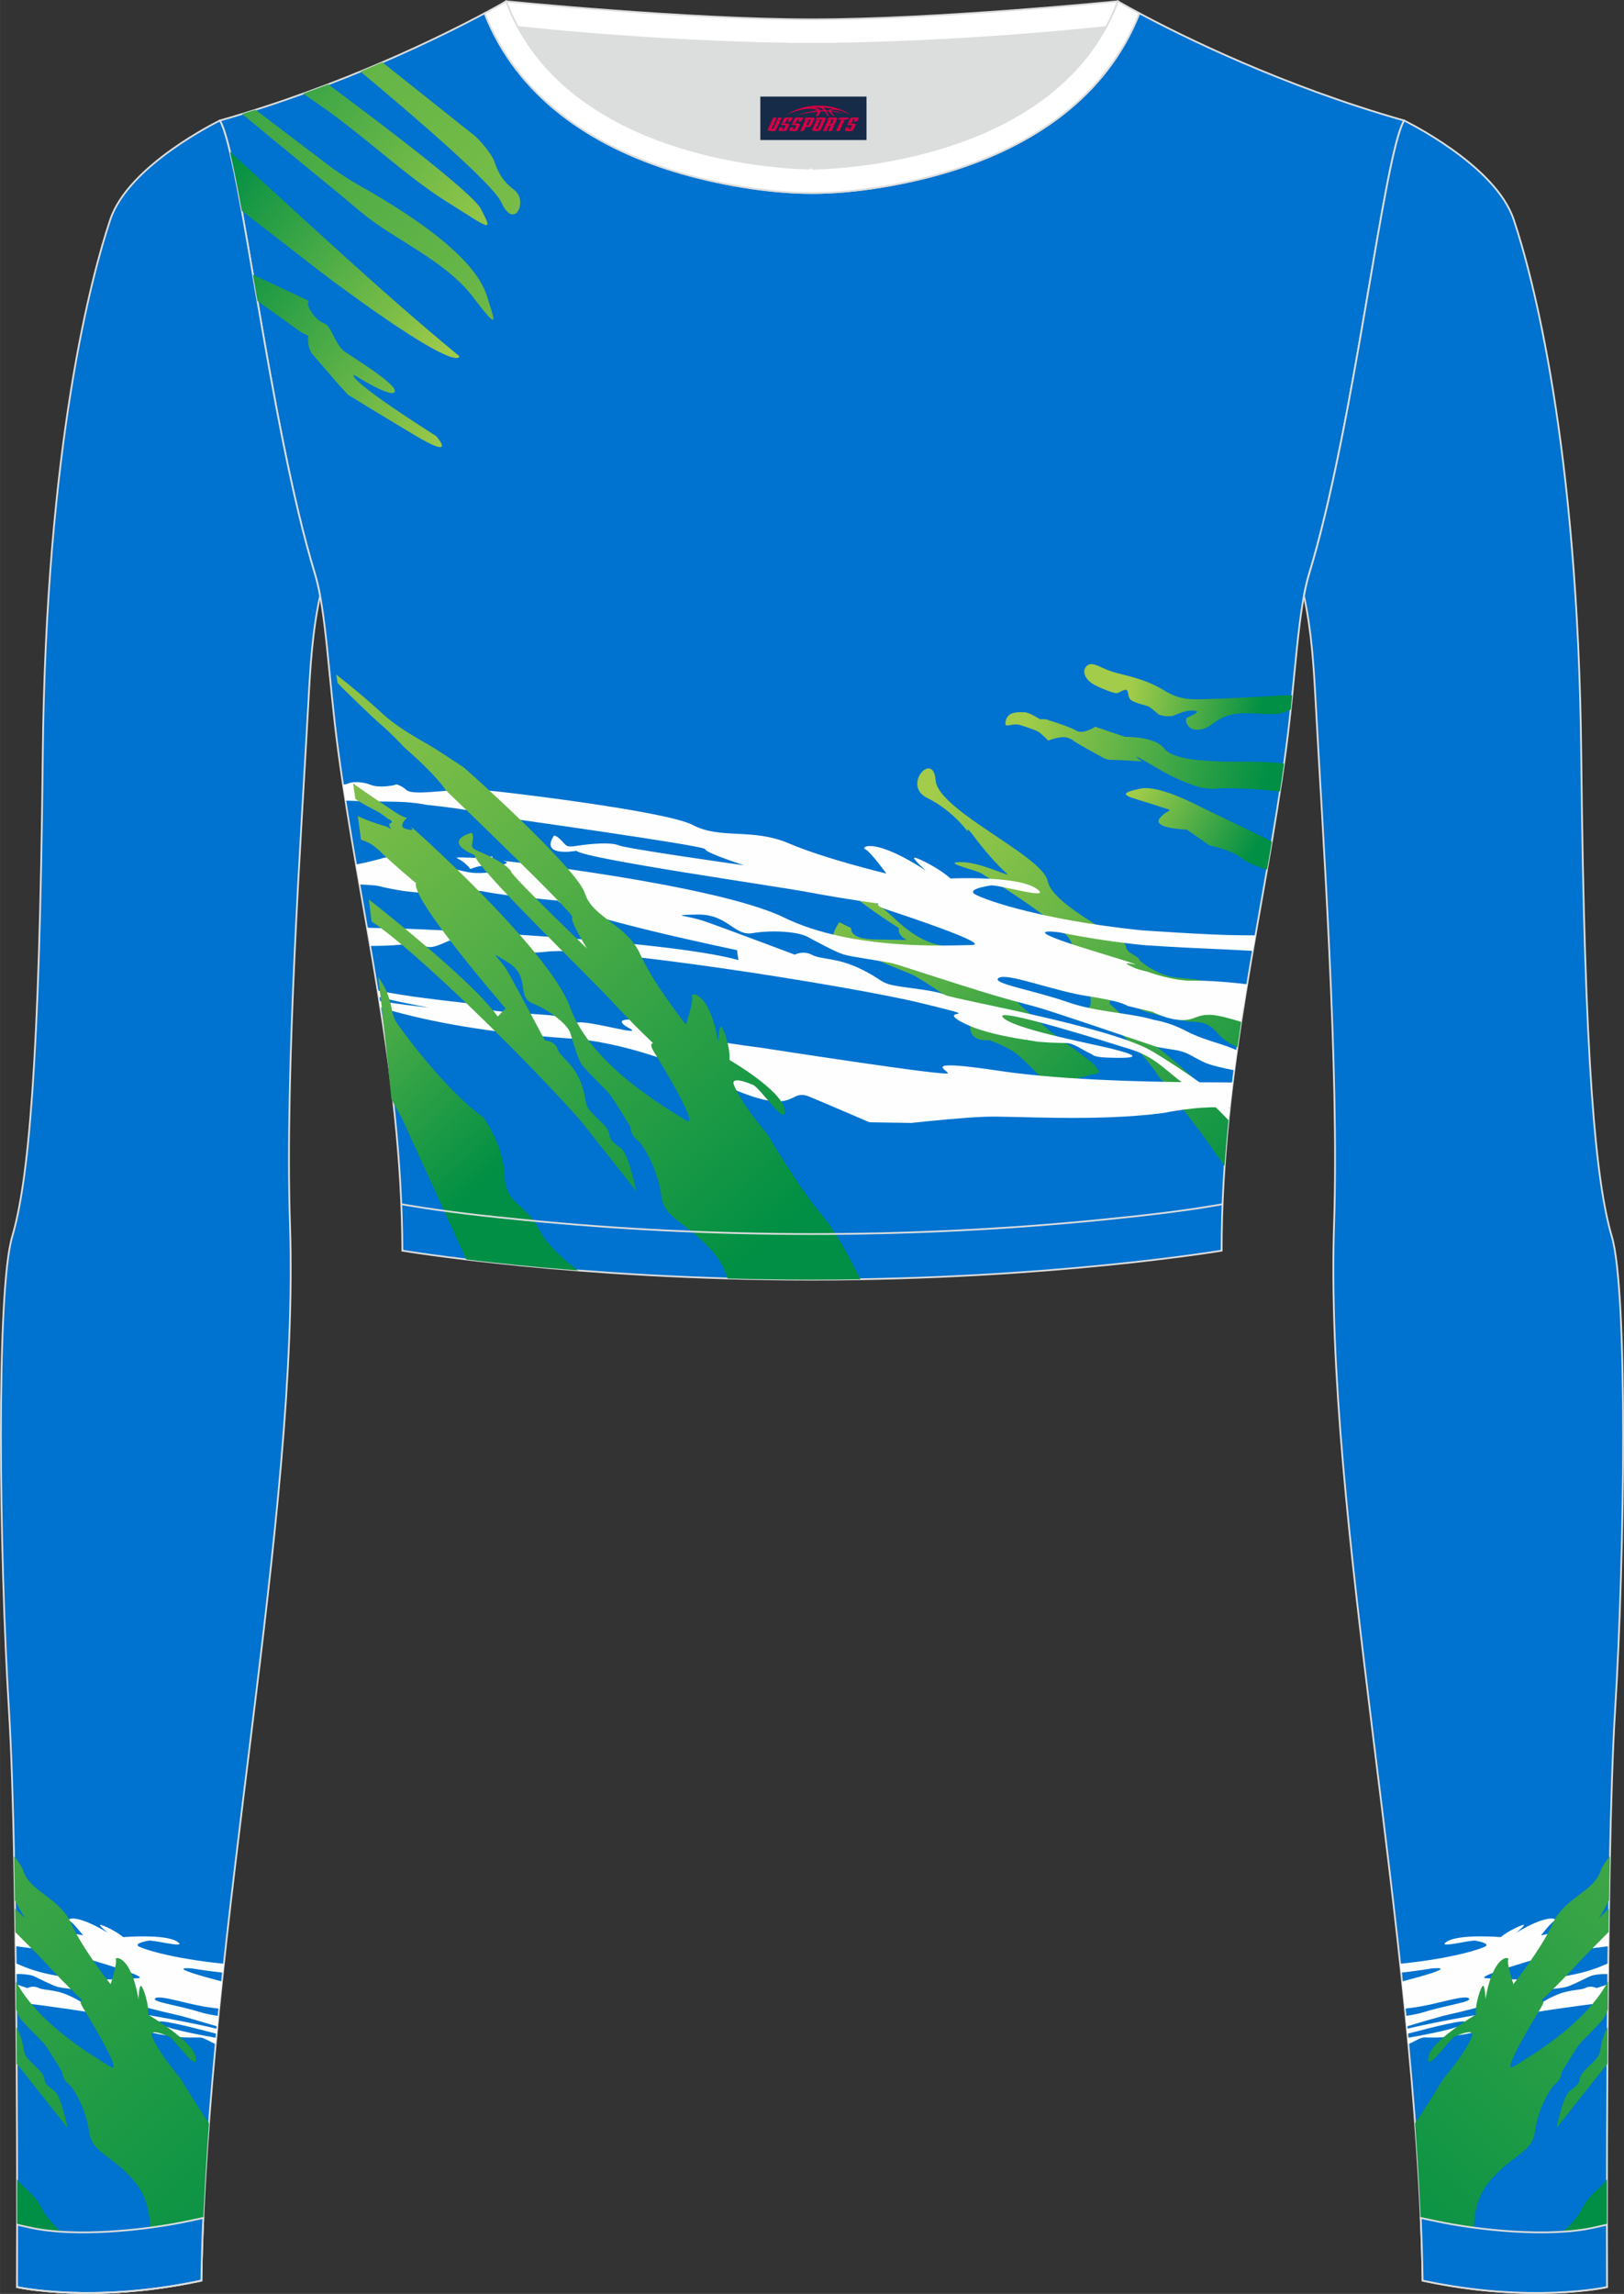 <?xml version="1.0" encoding="utf-8"?>
<!-- Generator: Adobe Illustrator 24.0.1, SVG Export Plug-In . SVG Version: 6.00 Build 0)  -->
<svg xmlns="http://www.w3.org/2000/svg" xmlns:xlink="http://www.w3.org/1999/xlink" version="1.1" id="图层_1" x="0px" y="0px" width="367.03px" height="518.23px" viewBox="0 0 367.02 518.23" enable-background="new 0 0 367.02 518.23" xml:space="preserve">
<rect x="0" y="0" width="367.02" height="518.23" fill="#333333" stroke="none"/>
<g>
	<path fill-rule="evenodd" clip-rule="evenodd" fill="#DCDDDD" d="M113.76,2.85c0,0,45.04,4.28,69.79,4.28s70.34-3.09,70.34-3.09   S241.33,40.8,183.46,40.8C125.59,40.79,113.76,2.85,113.76,2.85z"/>
	
		<path fill-rule="evenodd" clip-rule="evenodd" fill="#FFFFFF" stroke="#DCDDDD" stroke-width="0.4" stroke-miterlimit="22.926" d="   M258.74,5.16l-5.47,0.6c-18.61,2.04-37.83,3.37-56.53,3.92c-2.57,0.08-5.14,0.13-7.72,0.17v0.04h-11V9.85   c-2.57-0.04-5.14-0.09-7.72-0.17c-18.7-0.55-37.91-1.88-56.53-3.92l-5.47-0.6l6.07-4.87c0,0,40.87,4.09,69.14,4.09   s69.11-4.09,69.11-4.09L258.74,5.16z"/>
	
		<path fill-rule="evenodd" clip-rule="evenodd" fill="#0072CF" stroke="#DCDDDD" stroke-width="0.4" stroke-miterlimit="22.926" d="   M109.53,2.99C100,8.09,77.36,19.36,49.69,27.23c4.75,8.32,11.09,68.5,21.5,102.51c2.53,8.27,3.06,23.55,5.19,39.52   c4.92,36.95,14.4,72.23,14.55,113.28c0,0,38.98,6.55,92.58,6.55s92.58-6.55,92.58-6.55c0-40.87,9.62-76.33,14.55-113.28   c2.13-15.97,2.66-31.26,5.19-39.52c10.41-34.02,16.76-94.19,21.5-102.51c-27.67-7.87-50.31-19.14-59.84-24.24   c-7.44,18.9-24.13,29.96-42.97,35.71c-9.35,2.85-21.14,4.92-31.01,4.91c-9.87,0.01-21.66-2.05-31.01-4.91   C133.66,32.95,116.97,21.89,109.53,2.99z"/>
	
		<path fill-rule="evenodd" clip-rule="evenodd" fill="#0072CF" stroke="#DCDDDD" stroke-width="0.4" stroke-miterlimit="22.926" d="   M49.69,27.23c0,0-20.56,9.93-24.74,22.3S10.39,100.3,9.66,170.55C8.94,240.79,6.39,267,2.75,279.37   c-3.64,12.38-2.91,71.7-0.73,107.01c2.18,35.3,1.82,130.3,1.82,130.3s17.11,3.82,41.67-1.46c1.26-78.2,22.24-172.66,20.02-238.76   c-1.17-34.86,2.6-88.69,4.18-118.11c0.4-7.41,0.88-15.82,2.63-23.72c-0.34-1.82-0.72-3.46-1.15-4.89   C60.79,95.73,54.44,35.55,49.69,27.23z"/>
	
		<linearGradient id="SVGID_1_" gradientUnits="userSpaceOnUse" x1="-1484.878" y1="1155.031" x2="-1409.507" y2="1087.167" gradientTransform="matrix(-1 0 0 1 -1232.979 -898)">
		<stop offset="0" style="stop-color:#008F44"/>
		<stop offset="1" style="stop-color:#A2CC49"/>
	</linearGradient>
	<path fill-rule="evenodd" clip-rule="evenodd" fill="url(#SVGID_1_)" d="M236.72,245.31L236.72,245.31l11.76-2.97   c-0.34-0.89-1.2-1.9-1.94-2.49c-1.15-0.92-9.37-7-9.37-7l-6.49-5.66c0,0-2.55-2.86-3.04-3.41c-0.49-0.55-6.41-6.57-7.23-7.18   s-4.77-2.55-7.56-3.01c-2.8-0.46-6.08-1.73-10.85-6.23c-4.76-4.5-14.62-11.01-11.83-7.54c2.79,3.46,12.98,9.85,12.98,9.85   c-0.33,1.77,1.81,2.68,1.81,2.68s-1.81,0-7.48-0.12s-5.1-2.55-5.1-2.55l-2.71-1.34c0,0-1.78,2.61-1.4,3.71s18.08,8.21,18.08,8.21   s13.31,7.48,12.97,11.43c-0.34,3.95,4.2,3.29,4.2,3.29s4.52,1.52,6.82,3.59C231.78,239.87,235.69,243.55,236.72,245.31z"/>
	
		<path fill-rule="evenodd" clip-rule="evenodd" fill="#0072CF" stroke="#DCDDDD" stroke-width="0.4" stroke-miterlimit="22.926" d="   M317.33,27.23c0,0,20.56,9.93,24.74,22.3s14.56,50.77,15.29,121.02s3.28,96.45,6.92,108.83s2.91,71.7,0.73,107.01   c-2.18,35.3-1.82,130.3-1.82,130.3s-17.11,3.82-41.67-1.46c-1.26-78.2-22.24-172.66-20.02-238.76c1.17-34.86-2.6-88.69-4.18-118.11   c-0.4-7.41-0.88-15.82-2.63-23.72c0.34-1.82,0.72-3.46,1.15-4.89C306.24,95.73,312.58,35.55,317.33,27.23z"/>
	<path fill-rule="evenodd" clip-rule="evenodd" fill="#FEFEFE" d="M317.95,458.35c8.77-2.15,20.51-3.84,21.4-4.25   c1.31-0.6,4.55-0.72,6.98-1.05c2.43-0.34,1.93-0.85,5.27-2.29s5.43-1.03,6.74-1.67s2.47,0.05,2.47,0.05l2.61-0.87l-0.04,4.03   c-8.69,1.06-16.72,2.24-20.67,3.07c-10.05,2.09-2.13,0.57-5.64,2.39s-9.59,2.26-10.47,2.42s-3.55,0.14-4.58,0.11   c-1.03-0.04-2.45,0.98-3.28,1.3c-0.21,0.08-0.33,0.16-0.46,0.23l-0.14-1.43c4.45-0.82,11.89-2.16,12.99-3.43   c0.93-1.08-7.3,0.97-13.08,2.51L317.95,458.35L317.95,458.35z M363.44,445.95l0.03-2.42c-0.35,0.13-0.68,0.27-0.99,0.41   c-9.82,4.38-23.52,3.1-26.6,2.96c-3.08-0.15,10.21-4.02,12.08-4.57c1.87-0.54,1.26-0.83,1.26-0.83s4.64-0.45,9.71-1.22   c0.91-0.14,2.53-0.35,4.58-0.6c0.03-2.24,0.06-4.48,0.09-6.7c-0.47,0.13-0.94,0.28-1.43,0.47c-5.21,2.03-13.91,3.78-13.91,3.78   s2.37-3.04,3.1-3.32s-1.12-1.85-8.65,2.71c0,0,2.25-1.86,1.6-1.77s-3.62,1.47-5.13,2.77c0,0-9.38-0.76-12.14,0.99   s5.36-0.42,6.46-0.19s2.86,0.63,2.35,1.19c-0.42,0.45-7.04,2.8-19.42,4.03l0.22,2.01c2.18-0.24,4.51-0.55,6.95-0.95   c0,0,6.76-0.68-4.66,2.39l-2.08,0.56c0.22,2.05,0.43,4.09,0.64,6.14c0.5-0.07,1.05-0.14,1.68-0.22c5.06-0.59,11.51-2.95,12.72-2.15   c1.21,0.8-4.94,1.54-9.87,3.08c-1.4,0.44-2.89,0.72-4.36,0.93l0.24,2.37c3.59-1.07,7.03-2.07,8.15-2.36   c2.64-0.67,3.83-0.78,11.1-2.81c7.27-2.03,8.77-2.51,9.81-2.74c1.04-0.23,5.73-0.68,6.98-1.01c1.24-0.34,3.81-1.66,5.22-2.33   C360,446.12,361.67,445.92,363.44,445.95z"/>
	
		<linearGradient id="SVGID_2_" gradientUnits="userSpaceOnUse" x1="303.125" y1="1409.345" x2="494.428" y2="1204.197" gradientTransform="matrix(1 0 0 1 0 -898)">
		<stop offset="0" style="stop-color:#008F44"/>
		<stop offset="1" style="stop-color:#A2CC49"/>
	</linearGradient>
	<path fill-rule="evenodd" clip-rule="evenodd" fill="url(#SVGID_2_)" d="M326.14,469.68c4.95-5.82,6.74-9.62,6.62-10.16   c-0.2-0.92-2.46-0.07-3.84,0.48c-1.38,0.56-6.64,8.56-6.14,4.82s10.75-9.68,10.75-9.68c-0.16-2.39,1.02-5.92,1.54-6.47   c0.52-0.56,0.67,2.93,0.67,2.93c1.65-9.98,5.48-9.73,5.11-8.92c-0.36,0.8,1.17,5.56,1.17,5.56s6.37-7.99,8.94-13.76   c2.57-5.77,9.32-7.12,10.8-11.9c0.24-0.76,0.99-1.89,2.08-3.26c-0.07,3.24-0.13,6.56-0.18,9.93c-0.86,1.79-2.3,4.11-2.3,4.11   s0.91-0.87,2.27-2.19l-0.08,5.3c-3.25,3.26-5.94,5.96-7.08,7.21c-4.02,4.41-8.04,8.18-8.04,8.18s0.97-0.14-0.19,1.74   c-1.16,1.89-9.36,15.31-6.13,13.25c2.96-1.89,15.99-9.21,21.31-19.25l-0.06,6.34c-0.29,0.8-0.59,1.52-0.89,1.97   c-0.8,1.23-4.88,5.04-5.61,6.01c-0.59,0.78-1.27,1.95-3.92,6.16c0,0-0.05,1.68-1.33,2.62c-1.28,0.93-4.13,6.04-4.72,10.86   c-0.59,4.81-5.11,5.11-10.32,11.3c-5.21,6.19-3.05,15.62-3.05,15.62l-12.21-1.04c-0.29-9.09-0.82-18.37-1.52-27.79   C323.18,474.74,326.14,469.68,326.14,469.68L326.14,469.68z M363.27,466.26c0.02-2.74,0.04-5.52,0.06-8.32   c-0.26,0.47-0.51,0.99-0.73,1.57c-1.46,3.85-0.32,4.01-2.29,6.08c-0.59,0.62-1.28,1.27-1.97,1.93c0,0-1.26,1.19-1.33,2.2   c-0.07,1.01-0.79,1.57-2.28,2.68c-1.5,1.11-2.97,8.38-2.97,8.38l10.81-13.7L363.27,466.26L363.27,466.26z M362.54,467.08   c-1.75,0.18-3.26,0.34-4.22,0.45L362.54,467.08z"/>
	
		<linearGradient id="SVGID_3_" gradientUnits="userSpaceOnUse" x1="517.962" y1="1237.285" x2="1124.007" y2="609.707" gradientTransform="matrix(1 0 0 1 0 -898)">
		<stop offset="0" style="stop-color:#008F44"/>
		<stop offset="1" style="stop-color:#A2CC49"/>
	</linearGradient>
	<path fill-rule="evenodd" clip-rule="evenodd" fill="url(#SVGID_3_)" d="M363.17,507.39l-17.44,2.43c0,0,9.04-5.4,11.79-10.81   c1.88-3.7,4.27-4.59,5.65-6.67C363.16,498.25,363.16,503.38,363.17,507.39z"/>
	
		<linearGradient id="SVGID_4_" gradientUnits="userSpaceOnUse" x1="292.579" y1="1155.371" x2="207.357" y2="1081.289" gradientTransform="matrix(1 0 0 1 0 -898)">
		<stop offset="0" style="stop-color:#008F44"/>
		<stop offset="1" style="stop-color:#A2CC49"/>
	</linearGradient>
	<path fill-rule="evenodd" clip-rule="evenodd" fill="url(#SVGID_4_)" d="M261.47,236.52L261.47,236.52   c-3.76-3.46-9.55-8.76-10.74-9.81c0,0,0.08-2.62,4.52,0c2.93,1.73,3.85,1.94,5.28,2.26c0,0,6.1,1.79,9.32,1.88   c3.21,0.09,4.29,1.42,5.86,3.15c0.71,0.79,2.31,1.83,3.96,2.58c0.43-3.03,0.89-6.04,1.36-9.04l-0.05-0.04   c-3.47-2.56-6.82-2.1-7.19-4.35c-0.37-2.24-5.54-1.88-8.7-2.42s-6.07-2.64-6.07-2.64c-0.89-0.62-1.49-1.11-1.55-1.31   c-0.25-0.91-3.04-1.4-3.04-3.1c0-1.71-16.52-8.94-17.67-14.66s-24.82-15.94-25.31-22.75c-0.49-6.81-7.72,1.16-1.89,4.01   c5.83,2.86,9.2,7.67,9.2,7.67s-0.66-1.71,1.32,0.97c1.97,2.68,5.42,6.69,7.31,8.27s-5.42-2.43-10.19-2.43   c-4.76,0,3.53,1.83,4.6,2.56s17.83,10.95,20.05,15.09s5.98,14.09,4.18,15.26c-1.8,1.16,7.48,2.93,16.19,16.01   c0,0,1.43,1.19,2.71,3.41c0.98,1.7,4.65,6.36,6.31,8.57c0.23,0.3,2.78,3.88,5.51,7.73c0.26-3.76,0.59-7.48,0.97-11.17   c-1.37-1.77-2.98-3.72-4.63-5.43C268.67,242.18,261.49,236.53,261.47,236.52z"/>
	<path fill-rule="evenodd" clip-rule="evenodd" fill="#FEFEFE" d="M205.97,253.69c3.78-0.41,11.67-1.22,16.61-1.4   c6.68-0.24,24.74,1.2,40.45-0.86c0,0,8.01-1.76,14.91-1.17c0.21-1.91,0.43-3.81,0.66-5.7c-0.38-0.02-0.77-0.03-1.17-0.03   c-15.73,0-36.87-0.41-51.36-2.58c-17.91-2.68-12.33-0.42-11.83,0.49c0.49,0.91-42.48-5.78-42.48-5.78s-23.01-2.8-29.5-6.33   c0,0-3.86-0.11-0.08,1.95c3.77,2.06-8.93-1.76-11.74-1.28c-2.81,0.47-1.16,0.86-1.04,1.19c0.12,0.33-0.94-0.3-1.64-1.95   c-0.7-1.64-18.36-0.74-21.23-3.5c-6.41-0.74-14.33-1.56-21.17-2.96l0.24,1.46c3,0.74,6.72,1.55,11.23,2.38   c0,0-5.61-0.58-11.09-1.47l0.23,1.44c7.98,2.46,21.68,5.59,42.63,7.01c0,0,13.75,0.27,32.97,9.57c19.23,9.31,16.1,1.4,21.36,3.59   s13.56,5.78,13.56,5.78L205.97,253.69z"/>
	
		<linearGradient id="SVGID_5_" gradientUnits="userSpaceOnUse" x1="283.173" y1="1091.021" x2="257.017" y2="1075.92" gradientTransform="matrix(1 0 0 1 0 -898)">
		<stop offset="0" style="stop-color:#008F44"/>
		<stop offset="1" style="stop-color:#A2CC49"/>
	</linearGradient>
	<path fill-rule="evenodd" clip-rule="evenodd" fill="url(#SVGID_5_)" d="M271.91,182.57c-5.22-2.7-10.95-5.05-14.1-4.42   c-6.74,1.35-2.12,1.92,3.18,3.71c5.3,1.78,3.18,0.5,1.16,2.92s6.07,2.64,6.07,2.64l5.17,3.6c0,0,4.96,0.91,7.26,2.91   c0.98,0.85,3.3,1.82,5.71,2.51c0.36-2.09,0.72-4.18,1.08-6.26c-0.61-0.35-1.23-0.68-1.82-0.97   C281.58,187.23,271.91,182.57,271.91,182.57z"/>
	
		<linearGradient id="SVGID_6_" gradientUnits="userSpaceOnUse" x1="286.449" y1="1074.528" x2="231.525" y2="1061.847" gradientTransform="matrix(1 0 0 1 0 -898)">
		<stop offset="0" style="stop-color:#008F44"/>
		<stop offset="1" style="stop-color:#A2CC49"/>
	</linearGradient>
	<path fill-rule="evenodd" clip-rule="evenodd" fill="url(#SVGID_6_)" d="M269.97,171.63c-2.68-0.34-5.79-1.06-6.86-2.53   c-2.02-2.78-8.86-2.64-8.86-2.64l-6.74-2.28c0,0-2.7,1.85-4.34,0.86c-1.64-1-6.93-2.57-6.93-2.57h-1.25c0,0-2.31-1.57-3.56-1.57   s-3.66-0.21-4.14,1.93s1.25,0.29,3.37,1s3.56,1.14,4.24,1.64c0.67,0.5,2.02,1.85,2.02,1.85s2.99-1.28,4.62-0.57   c1.64,0.71-0.38-0.07,4.14,2.42c4.53,2.5,4.14,2.5,5.78,2.5c1.63,0,6.64,0.36,6.64,0.36s-4.53-3.21,3.27,1.43   c3.95,2.34,6.93,3.54,9.7,4.38c0,0,2.29,0.55,4.09,0.31c1.8-0.23,8.66,0.03,13.19,0.57c0.32,0.04,0.63,0.06,0.92,0.07   c0.32-2.09,0.63-4.18,0.92-6.27c-2.89-0.42-6.69-0.47-9.83-0.43C274.43,172.14,269.97,171.63,269.97,171.63z"/>
	
		<linearGradient id="SVGID_7_" gradientUnits="userSpaceOnUse" x1="284.87" y1="1059.772" x2="255.65" y2="1053.561" gradientTransform="matrix(1 0 0 1 0 -898)">
		<stop offset="0" style="stop-color:#008F44"/>
		<stop offset="1" style="stop-color:#A2CC49"/>
	</linearGradient>
	<path fill-rule="evenodd" clip-rule="evenodd" fill="url(#SVGID_7_)" d="M268.16,162.3c-0.05,0.07-0.09,0.13-0.09,0.17   c-0.01,0.05-0.01,0.12-0.01,0.19c-0.03,0.26,0.01,0.56,0.12,0.75l0,0c0.05,0.14,0.13,0.29,0.24,0.42c0.37,0.57,1.22,1.37,3.31,0.89   c2.76-0.63,3.63-3.8,10.43-3.58c5.6,0.18,6.67,0.59,9.55-0.86c0.11-1.08,0.23-2.15,0.33-3.21c-2.14-0.05-4.62,0.19-4.62,0.19   s-10.49,0.57-14.16,0.67c-4.07,0.11-6.58,0.26-10.1-1.92c-4.62-2.85-9.34-3.46-11.94-4.31c-2.6-0.86-4.43-2.42-5.63-1.25   c-1.2,1.18-0.38,3.17,1.83,4.31c2.22,1.14,4.38,1.85,4.91,1.85s1.87-1.07,2.31-0.71c0.43,0.36,0.19,1.03,0.67,1.93   c0.48,0.89,3.66,1.5,4.19,1.75s1.44,1.03,2.17,1.67c0.72,0.64,2.94,0.64,3.42,0.46c1.65-0.61,3.16-1.37,4.93-1.16   c1.73,0.2-1.46,1.41-1.74,1.61C268.23,162.2,268.19,162.25,268.16,162.3z"/>
	<path fill-rule="evenodd" clip-rule="evenodd" fill="#FEFEFE" d="M260.22,237.4c-9.67-5.58-44.66-11.63-46.59-12.61   c-2.05-1.03-7.23-1.4-11.09-2.07c-3.86-0.67-3.04-1.46-8.3-3.95c-5.26-2.49-8.63-1.95-10.68-3.04c-2.06-1.09-3.94-0.06-3.94-0.06   s-16.52-6.21-20.38-7.54c-3.86-1.34-8.55-1.4-1.64-1.52c6.9-0.12,8.3,4.93,12.49,4.2s10.11-0.37,12.32,0.79   c2.22,1.16,6.25,3.41,8.22,4.02s9.45,1.58,11.09,2.01s4.03,1.28,15.53,4.93s13.39,3.89,17.59,5.11c3.46,1,20.69,6.84,26.65,8.86   v-0.01l0,0c0,0,1.08,0.23,3.95,0.66c2.87,0.43,3.64,1.34,6.65,2.79c1.34,0.64,4.15,1.3,6.88,1.83c0.2-1.51,0.4-3.02,0.61-4.52   c-0.44-0.17-0.84-0.33-1.21-0.49c-2.84-1.19-6.65-1.93-10.4-3.92s-7.25-2.48-7.25-2.48c-5.17-1.58-12.86-1.7-19.39-3.99   c-7.81-2.74-17.59-4.26-15.61-5.48c1.97-1.22,12.16,2.92,20.21,4.14c8.05,1.22,8.87,2.19,8.87,2.19l5.69,1.35   c0,0,3.61,1.91,6.96,1.85s3.41-2.22,9.66-0.57c1.39,0.37,2.49,0.69,3.4,0.98c0.43-2.84,0.89-5.67,1.35-8.49   c-3.73-0.49-9.07-0.89-12.2-0.82c-4.78,0.11-10.45-2.08-10.45-2.08c-1.15-0.21-2.46-0.56-4.1-1.42c-3.04-1.58,9.61,2.19-8.46-3.35   c-18.08-5.53-7.31-4.08-7.31-4.08c6.99,1.4,13.42,2.32,18.98,2.88c0,0,7.24,0.51,14.18,0.79c3.27,0.13,7.3,0.34,10.63,0.53   l0.61-3.51c-1.04-0.02-2.21-0.03-3.51-0.03c-6.54,0-22.42-1.13-22.42-1.13c-24.23-2.53-37.07-7.52-37.78-8.35   c-0.78-0.91,2.05-1.46,3.82-1.76c1.77-0.3,14.63,3.62,10.31,0.67c-4.31-2.95-19.35-2.25-19.35-2.25c-2.34-2.16-7.03-4.53-8.05-4.71   c-1.03-0.18,2.47,2.92,2.47,2.92c-11.79-7.7-14.83-5.29-13.68-4.81c1.15,0.49,4.76,5.48,4.76,5.48s-13.81-3.29-22.02-6.81   c-8.22-3.53-15.45-0.85-21.69-4.14c-6.25-3.29-45.19-7.79-46.26-7.79c-1.07,0-8.38,0-9.61,0.06s-5.51,0.55-7.4,0.3   c-1.89-0.24-1.23-0.67-3.04-1.52c-0.72-0.34-0.85-0.23-1.22-0.07c0,0-3.25,0.75-5.35-0.08c-2.1-0.82-4.26-0.68-5-0.31   c-0.21,0.11-0.66,0.21-1.19,0.3c0.18,1.2,0.36,2.4,0.55,3.59c0.28,0,0.59,0.01,0.91,0.03c4.06,0.17,9.42,0.2,9.42,0.2   c4.75,0.01,7.96,0.72,7.96,0.72c11.83,1.22,15.69,2.62,15.69,2.62s47.29,6.6,47.29,7.39s8.79,3.65,8.79,3.65s-26.38-3.71-28.27-4.5   s-6.41-0.36-9.2,0.06c-2.79,0.43-2.55,0.12-3.78-1.15c-1.23-1.28-1.72-1.1-1.72-1.1c-3.21,4.99,5.09,3.41,5.09,3.41   c1.89,1.83,44.78,7.91,52.84,9.43c8.05,1.52,15.45,2.49,15.45,2.49s-0.99,0.43,1.97,1.4s23.99,7.91,19.06,7.97   c-4.93,0.06-26.91,1.34-42.36-6.2s-64.79-13.05-63.6-12.81s1.4,0.49-0.41,0.97c-1.81,0.49-1.97-2.01-1.97-2.01   c-2.26,0.85-9.45-0.21-7.76,0.55c1.68,0.76,2.83,2.34,2.83,2.34c3.25-1.31,3.33-0.33,3.33-0.33c-0.62,0.76,1.27,1.06,1.27,1.06   s-1.64,0.24-3.58,0.15c-1.93-0.09-4.11-0.82-6.49-1.34c-2.38-0.52-3.78-2.16-3.78-2.16s-4.11-2.62-3.16-0.18   c0.94,2.43-1.11,1.31-1.11,1.31c-3.04-1.55-5.25-1.37-6.63-0.88c0,0-2.83,0.82-5.71,1.33l0.79,4.52c2.18,0.08,3.9,0.26,3.9,0.26   c14.18,3.51,18.35,0.23,24.38,1.37c6.08,1.16,16.52,2.01,16.52,2.01c2.3,3.29,40.51,11.19,40.51,11.19l0.33,2.25   c-16.27-4.56-72.31-7.12-78.72-7.18c-1.64-0.01-3.15-0.07-4.56-0.11c-0.22-0.02-0.44-0.04-0.65-0.06l0.72,4.15   c2.21,0.01,4.58-0.06,6.79-0.27c7.15-0.67,4.77,1.95,10.35-0.61c5.59-2.56,11.83,3.53,22.68,2.19s68.78,7.73,84.72,11.62   c15.94,3.9,3.37,1.04,8.87,4.14c5.51,3.1,15.2,4.14,16.6,4.44c1.4,0.3,5.67,0.43,7.31,0.43c1.65,0,3.86,1.7,5.18,2.25   c1.32,0.55,0.41,1.04,6.24,1.1c5.83,0.06,3.78-0.85-1.48-2.13s-22.27-4.5-24.32-7.06c-2.06-2.55,25.72,6.27,29.01,7.3   c6.49,2.02,8.77,6.13,14.16,9.15c2.99,1.67,6.93,5.84,7.87,6.85c0.08-0.84,0.17-1.68,0.26-2.52c-0.33-0.43-0.71-0.91-1.17-1.44   C274.42,246.43,264.2,239.7,260.22,237.4z"/>
	
		<linearGradient id="SVGID_8_" gradientUnits="userSpaceOnUse" x1="48.88" y1="954.555" x2="101.99" y2="1000.723" gradientTransform="matrix(1 0 0 1 0 -898)">
		<stop offset="0" style="stop-color:#008F44"/>
		<stop offset="1" style="stop-color:#A2CC49"/>
	</linearGradient>
	<path fill-rule="evenodd" clip-rule="evenodd" fill="url(#SVGID_8_)" d="M69.8,67.98c0,0-0.93,0.72,1.15,3.27   c2.08,2.55,2.56,0.93,3.9,3.61c1.34,2.68,1.9,3.53,2.7,4.3c0.8,0.77,12.08,7.42,11.68,9.27c-0.4,1.85-9.19-3.72-9.19-3.72   s-2.82,0.21,18.53,13.81c0,0,5.21,5.84-5.12-0.36S78.67,89.2,78.67,89.2l-2.24-2.43c0,0-4.14-4.84-5.66-6.54s-1.1-4.41-1.1-4.41   s-0.88-0.26-1.98-1.02c-0.09-0.06-6.08-4.36-9.52-6.82l-1.01-5.92L69.8,67.98z"/>
	<g>
		
			<linearGradient id="SVGID_9_" gradientUnits="userSpaceOnUse" x1="-625.489" y1="1165.169" x2="-562.747" y2="1100.198" gradientTransform="matrix(-1 0 0 1 -516.043 -898)">
			<stop offset="0" style="stop-color:#008F44"/>
			<stop offset="1" style="stop-color:#A2CC49"/>
		</linearGradient>
		<path fill-rule="evenodd" clip-rule="evenodd" fill="url(#SVGID_9_)" d="M88.47,248.36c0.9,1.6,1.69,3,2.27,4.06l14.65,32.12    c6.54,0.79,15.1,1.69,25.25,2.49c-3.18-2.39-7.05-5.79-8.78-9.18c-3.18-6.25-7.62-5.57-7.85-12.39    c-0.23-6.82-4.77-13.04-4.77-13.04c-8.02-5.56-18.86-19.97-19.93-21.94c-1.08-2-0.56-4.81-3.35-9.07    c-0.14-0.21-0.3-0.42-0.47-0.63C86.62,230.45,87.63,239.83,88.47,248.36z"/>
		
			<linearGradient id="SVGID_10_" gradientUnits="userSpaceOnUse" x1="-693.541" y1="1175.212" x2="-572.082" y2="1044.963" gradientTransform="matrix(-1 0 0 1 -516.043 -898)">
			<stop offset="0" style="stop-color:#008F44"/>
			<stop offset="1" style="stop-color:#A2CC49"/>
		</linearGradient>
		<path fill-rule="evenodd" clip-rule="evenodd" fill="url(#SVGID_10_)" d="M173.46,256.28c0,0,7.01,12.01,12.47,18.44    c2.74,3.23,5.99,9.18,8.54,14.29c-3.58,0.06-7.23,0.09-10.96,0.09c-6.6,0-12.98-0.1-19.09-0.27c-0.62-1.98-1.58-3.95-3.05-5.7    c-6.03-7.16-11.26-7.5-11.94-13.07c-0.68-5.57-3.98-11.48-5.46-12.56c-1.48-1.08-1.53-3.03-1.53-3.03    c-3.06-4.88-3.86-6.23-4.54-7.13c-0.85-1.13-5.56-5.53-6.49-6.96c-0.93-1.42-1.92-5.09-2.54-7.04s-4.71-5.14-8.5-6.65    c-3.79-1.52-0.3-5.98-5.57-9.28c-5.27-3.31-1.82-0.96-0.14,1.94c1.69,2.9,8.46,15.66,8.46,15.66s2.34,0.16,2.89,1.99    s3.56,3.08,5.25,7.53s0.37,4.64,2.65,7.04c0.69,0.72,1.48,1.48,2.28,2.23c0,0,1.46,1.38,1.54,2.54c0.09,1.17,0.91,1.82,2.64,3.1    s3.44,9.69,3.44,9.69l-12.5-15.85c-11.07-12.61-36.92-38.26-47.34-45.1c-0.2-1.66-0.41-3.31-0.62-4.97l1.1,0.84    c11.68,9.32,23.94,19.8,28.04,25.61l1.77-1.85c0,0-21.46-24.71-20.23-28.29c0,0-4.18-3.43-7.7-6.77c0,0-0.89-0.95-2.25-1.91    c-0.58-0.41-1.48-0.77-2.5-1.15c-0.24-1.79-0.48-3.57-0.72-5.33c2.15,1.12,6.51,2.39,6.51,2.39c0.64,0.36,1.1,0.55,1.1,0.55    s-1.14-1.16,0-1.42c0,0,0.45-0.42-0.79-0.89c0,0-0.84-0.72-1.87-1.37c-0.76-0.49-3.11-1.5-5.5-3.13l-0.5-3.49    c3.37,2.45,8.27,5.65,8.27,5.65c1.27,0.9,2.77,1.9,3.87,2.11c0,0-2.12,1.95-0.33,2.47s1.85,0.24,1.18-0.53    s31.26,27.62,36.04,40.86c4.78,13.24,22.35,23.1,26.09,25.48c3.74,2.38-5.76-13.15-7.09-15.33c-1.34-2.18-0.22-2.02-0.22-2.02    s-4.65-4.37-9.31-9.46c-4.65-5.1-31.25-30.74-31.02-33.04c0,0-7.62-2.9-0.75-5.05c0,0,0.53,0.1,0.31,1.67    c-0.23,1.56-0.68,1.67,1.79,2.72c2.47,1.06,6.23,2.96,6.93,4.48c0.7,1.52,17.08,17.27,17.08,17.27s-4-6.46-3.29-7.05    s-28.71-28.79-28.71-28.79s-1.63-2.94-9.38-9.67c0,0-0.2-0.24-0.59-0.63c0,0-2.47-2.66-4.57-4.42s-8.73-8.3-8.73-8.3l-1.09-1.15    l-0.32-1.87c3.59,2.78,7.23,5.82,10.34,8.7c3.29,3.06,7.2,5.23,11.06,7.45c0.98,0.56,6.44,4.16,7.24,4.68    c0.8,0.53,25.87,23.05,27.58,28.58c1.72,5.53,9.52,7.08,12.5,13.76c2.97,6.68,10.34,15.92,10.34,15.92s1.78-5.51,1.35-6.44    c-0.42-0.93,4-1.23,5.91,10.32c0,0,0.17-4.04,0.78-3.4s1.98,4.72,1.79,7.49c0,0,11.87,6.87,12.44,11.2    c0.58,4.33-5.51-4.93-7.11-5.57c-1.59-0.64-4.2-1.63-4.44-0.56C165.66,245.15,167.73,249.54,173.46,256.28L173.46,256.28z     M136.21,253.78c-1.11-0.12-2.85-0.31-4.88-0.52L136.21,253.78z"/>
	</g>
	
		<linearGradient id="SVGID_11_" gradientUnits="userSpaceOnUse" x1="50.002" y1="936.095" x2="100.257" y2="979.78" gradientTransform="matrix(1 0 0 1 0 -898)">
		<stop offset="0" style="stop-color:#008F44"/>
		<stop offset="1" style="stop-color:#A2CC49"/>
	</linearGradient>
	<path fill-rule="evenodd" clip-rule="evenodd" fill="url(#SVGID_11_)" d="M103.81,80.47c0,0,0.55,4.53-27.86-16.43   c-1.27-0.94-2.51-1.87-3.72-2.8C71.92,61,60.34,52.03,54.64,47.62c-0.95-5.25-1.84-9.79-2.68-13.33   C69.01,49.77,86.15,65.93,103.81,80.47z"/>
	
		<linearGradient id="SVGID_12_" gradientUnits="userSpaceOnUse" x1="-16.214" y1="856.7" x2="172.791" y2="1020.999" gradientTransform="matrix(1 0 0 1 0 -898)">
		<stop offset="0" style="stop-color:#008F44"/>
		<stop offset="1" style="stop-color:#A2CC49"/>
	</linearGradient>
	<path fill-rule="evenodd" clip-rule="evenodd" fill="url(#SVGID_12_)" d="M81.28,41.94c22.62,12.76,27.54,20.74,28.87,25.26   s3.28,8.56-3.13,0.05c-6.42-8.5-18.01-13.08-25.48-19.37c-8.89-7.49-18-14.76-26.84-22.14c1.02-0.31,2.03-0.63,3.03-0.94   c6.9,5.25,16.72,12.7,17.28,13.11C76.98,39.34,79.07,40.69,81.28,41.94z"/>
	
		<linearGradient id="SVGID_13_" gradientUnits="userSpaceOnUse" x1="44.851" y1="893.761" x2="115.316" y2="955.015" gradientTransform="matrix(1 0 0 1 0 -898)">
		<stop offset="0" style="stop-color:#008F44"/>
		<stop offset="1" style="stop-color:#A2CC49"/>
	</linearGradient>
	<path fill-rule="evenodd" clip-rule="evenodd" fill="url(#SVGID_13_)" d="M108.67,47.18c2.88,5.55,2.31,4.7-7.98-1.78   c-9.14-5.75-18.58-14.86-28.4-21.63l-3.77-2.62c1.93-0.69,3.81-1.4,5.65-2.1C88.23,29.49,106.89,43.75,108.67,47.18z"/>
	
		<linearGradient id="SVGID_14_" gradientUnits="userSpaceOnUse" x1="-79.258" y1="771.904" x2="184.74" y2="1001.394" gradientTransform="matrix(1 0 0 1 0 -898)">
		<stop offset="0" style="stop-color:#008F44"/>
		<stop offset="1" style="stop-color:#A2CC49"/>
	</linearGradient>
	<path fill-rule="evenodd" clip-rule="evenodd" fill="url(#SVGID_14_)" d="M106.76,30.25c1.59,1.15,4.39,4.62,4.93,6.14   s1.33,4.13,4.54,6.54c3.22,2.41,0.01,9.32-2.96,2.75c-1.81-3.99-18.79-18.65-31.82-29.52c1.71-0.7,3.36-1.4,4.96-2.09   C95.98,21.65,105.93,29.65,106.76,30.25z"/>
	<path fill-rule="evenodd" clip-rule="evenodd" fill="#FEFEFE" d="M49.08,458.35c-8.77-2.15-20.51-3.84-21.4-4.25   c-1.31-0.6-4.55-0.72-6.98-1.05c-2.43-0.34-1.93-0.85-5.27-2.29s-5.43-1.03-6.74-1.67s-2.47,0.05-2.47,0.05l-2.61-0.87l0.04,4.03   c8.69,1.06,16.72,2.24,20.67,3.07c10.05,2.09,2.13,0.57,5.64,2.39s9.59,2.26,10.47,2.42c0.88,0.16,3.55,0.14,4.58,0.11   c1.03-0.04,2.45,0.98,3.28,1.3c0.21,0.08,0.33,0.16,0.46,0.23l0.14-1.43c-4.45-0.82-11.89-2.16-12.99-3.43   c-0.93-1.08,7.3,0.97,13.08,2.51L49.08,458.35L49.08,458.35z M3.59,445.95l-0.03-2.42c0.35,0.13,0.68,0.27,0.99,0.41   c9.82,4.38,23.52,3.1,26.6,2.96c3.08-0.15-10.21-4.02-12.08-4.57c-1.87-0.54-1.26-0.83-1.26-0.83s-4.64-0.45-9.71-1.22   c-0.91-0.14-2.53-0.35-4.58-0.6c-0.03-2.24-0.06-4.48-0.09-6.7c0.47,0.13,0.94,0.28,1.43,0.47c5.21,2.03,13.91,3.78,13.91,3.78   s-2.37-3.04-3.1-3.32c-0.73-0.28,1.12-1.85,8.65,2.71c0,0-2.25-1.86-1.6-1.77s3.62,1.47,5.13,2.77c0,0,9.38-0.76,12.14,0.99   s-5.36-0.42-6.46-0.19s-2.86,0.63-2.35,1.19c0.42,0.45,7.04,2.8,19.42,4.03l-0.22,2.01c-2.18-0.24-4.51-0.55-6.95-0.95   c0,0-6.76-0.68,4.66,2.39l2.08,0.56c-0.22,2.05-0.43,4.09-0.64,6.14c-0.5-0.07-1.05-0.14-1.68-0.22   c-5.06-0.59-11.51-2.95-12.72-2.15c-1.21,0.8,4.94,1.54,9.87,3.08c1.4,0.44,2.89,0.72,4.36,0.93l-0.24,2.37   c-3.59-1.07-7.03-2.07-8.15-2.36c-2.64-0.67-3.83-0.78-11.1-2.81s-8.77-2.51-9.81-2.74c-1.04-0.23-5.73-0.68-6.98-1.01   c-1.25-0.34-3.81-1.66-5.22-2.33C7.03,446.12,5.35,445.92,3.59,445.95z"/>
	<g>
		
			<linearGradient id="SVGID_15_" gradientUnits="userSpaceOnUse" x1="-957.806" y1="1409.361" x2="-766.503" y2="1204.214" gradientTransform="matrix(-1 0 0 1 -893.93 -898)">
			<stop offset="0" style="stop-color:#008F44"/>
			<stop offset="1" style="stop-color:#A2CC49"/>
		</linearGradient>
		<path fill-rule="evenodd" clip-rule="evenodd" fill="url(#SVGID_15_)" d="M40.89,469.68c0,0,2.95,5.06,6.34,10    c-0.7,9.41-1.24,18.7-1.52,27.79l-12.21,1.04c0,0,2.16-9.43-3.05-15.62s-9.73-6.49-10.32-11.3s-3.44-9.92-4.72-10.86    c-1.28-0.93-1.33-2.62-1.33-2.62c-2.65-4.21-3.33-5.38-3.92-6.16c-0.73-0.97-4.81-4.78-5.61-6.01c-0.3-0.45-0.6-1.17-0.89-1.97    l-0.06-6.34c5.32,10.03,18.35,17.36,21.31,19.25c3.23,2.06-4.97-11.37-6.13-13.25c-1.16-1.89-0.19-1.74-0.19-1.74    s-4.02-3.77-8.04-8.18c-1.15-1.26-3.83-3.95-7.08-7.21l-0.08-5.3c1.36,1.32,2.27,2.19,2.27,2.19s-1.44-2.33-2.3-4.11    c-0.06-3.37-0.12-6.69-0.18-9.93c1.09,1.37,1.84,2.5,2.08,3.26c1.49,4.78,8.23,6.12,10.8,11.9c2.57,5.77,8.94,13.76,8.94,13.76    s1.53-4.76,1.17-5.56c-0.37-0.8,3.46-1.06,5.11,8.92c0,0,0.15-3.49,0.67-2.93c0.52,0.55,1.71,4.08,1.54,6.47    c0,0,10.26,5.94,10.75,9.68c0.5,3.74-4.77-4.26-6.14-4.82c-1.38-0.55-3.63-1.41-3.84-0.48C34.15,460.06,35.94,463.86,40.89,469.68    L40.89,469.68z M3.76,466.26l0.72,0.81l10.81,13.7c0,0-1.47-7.27-2.97-8.38c-1.5-1.11-2.21-1.67-2.28-2.68    c-0.07-1.01-1.33-2.2-1.33-2.2c-0.69-0.65-1.38-1.31-1.97-1.93c-1.97-2.07-0.83-2.23-2.29-6.08c-0.22-0.58-0.47-1.11-0.73-1.57    C3.72,460.75,3.74,463.53,3.76,466.26L3.76,466.26z M8.7,467.52c-0.96-0.11-2.46-0.27-4.22-0.45L8.7,467.52z"/>
		
			<linearGradient id="SVGID_16_" gradientUnits="userSpaceOnUse" x1="-742.99" y1="1237.282" x2="-136.945" y2="609.703" gradientTransform="matrix(-1 0 0 1 -893.93 -898)">
			<stop offset="0" style="stop-color:#008F44"/>
			<stop offset="1" style="stop-color:#A2CC49"/>
		</linearGradient>
		<path fill-rule="evenodd" clip-rule="evenodd" fill="url(#SVGID_16_)" d="M3.86,507.39l17.44,2.43c0,0-9.04-5.4-11.79-10.81    c-1.88-3.7-4.27-4.59-5.65-6.67C3.86,498.25,3.86,503.38,3.86,507.39z"/>
	</g>
	
		<path fill-rule="evenodd" clip-rule="evenodd" fill="#0072CF" stroke="#DCDDDD" stroke-width="0.4" stroke-miterlimit="22.926" d="   M3.86,502.59c0,8.69-0.02,14.09-0.02,14.09s17.11,3.82,41.67-1.46c0.07-4.67,0.22-9.39,0.43-14.16l-3.32,0.71   c-9.81,2.11-25.74,3.72-35.8,1.48L3.86,502.59z"/>
	<path fill="none" stroke="#DCDDDD" stroke-width="0.4" stroke-miterlimit="22.926" d="M3.84,516.68c0,0,17.11,3.82,41.67-1.46"/>
	
		<path fill-rule="evenodd" clip-rule="evenodd" fill="#FFFFFF" stroke="#DCDDDD" stroke-width="0.4" stroke-miterlimit="22.926" d="   M114.39,0.29c0,0-1.72,1.01-4.86,2.7c7.44,18.9,24.13,29.96,42.97,35.71c9.36,2.85,21.14,4.92,31.02,4.91   c9.87,0.01,21.66-2.05,31.01-4.91c18.84-5.75,35.53-16.81,42.97-35.71c-3.14-1.68-4.86-2.7-4.86-2.7   c-14.32,38.03-69.13,37.81-69.13,37.81S128.71,38.33,114.39,0.29z"/>
	<path fill="none" stroke="#DCDDDD" stroke-width="0.4" stroke-miterlimit="22.926" d="M276.3,272.05l-1.93,0.33   c-8.4,1.42-17.16,2.36-25.63,3.21c-21.64,2.15-43.49,3.2-65.23,3.2c-21.73,0-43.55-1.05-65.17-3.2   c-8.49-0.84-17.27-1.79-25.69-3.21l-1.96-0.33"/>
	
		<path fill-rule="evenodd" clip-rule="evenodd" fill="#0072CF" stroke="#DCDDDD" stroke-width="0.4" stroke-miterlimit="22.926" d="   M363.16,502.59c0,8.69,0.02,14.09,0.02,14.09s-17.11,3.82-41.67-1.46c-0.07-4.67-0.22-9.39-0.43-14.16l3.32,0.71   c9.81,2.11,25.74,3.72,35.8,1.48L363.16,502.59z"/>
	
</g>
<g id="tag_logo">
	<rect y="21.82" fill="#162B48" width="24" height="9.818" x="171.83"/>
	<g>
		<path fill="#D30044" d="M187.79,25.01l0.005-0.011c0.131-0.311,1.085-0.262,2.351,0.071c0.715,0.24,1.44,0.54,2.193,0.9    c-0.218-0.147-0.447-0.289-0.682-0.42l0.011,0.005l-0.011-0.005c-1.478-0.845-3.218-1.418-5.1-1.62    c-1.282-0.115-1.658-0.082-2.411-0.055c-2.449,0.142-4.68,0.905-6.458,2.095c1.26-0.638,2.722-1.075,4.195-1.336    c1.467-0.18,2.476-0.033,2.771,0.344c-1.691,0.175-3.469,0.633-4.555,1.075c1.156-0.338,2.967-0.665,4.647-0.813    c0.016,0.251-0.115,0.567-0.415,0.96h0.475c0.376-0.382,0.584-0.725,0.595-1.004c0.333-0.022,0.66-0.033,0.971-0.033    C186.62,25.45,186.83,25.8,187.03,26.19h0.262c-0.125-0.344-0.295-0.687-0.518-1.036c0.207,0,0.393,0.005,0.567,0.011    c0.104,0.267,0.496,0.66,1.058,1.025h0.245c-0.442-0.365-0.753-0.753-0.835-1.004c1.047,0.065,1.696,0.224,2.885,0.513    C189.61,25.27,188.87,25.1,187.79,25.01z M185.35,24.92c-0.164-0.295-0.655-0.485-1.402-0.551    c0.464-0.033,0.922-0.055,1.364-0.055c0.311,0.147,0.589,0.344,0.84,0.589C185.89,24.9,185.62,24.91,185.35,24.92z M187.33,24.97c-0.224-0.016-0.458-0.027-0.715-0.044c-0.147-0.202-0.311-0.398-0.502-0.6c0.082,0,0.164,0.005,0.24,0.011    c0.72,0.033,1.429,0.125,2.138,0.273C187.82,24.57,187.44,24.73,187.33,24.97z"/>
		<path fill="#D30044" d="M174.75,26.55L173.58,29.1C173.4,29.47,173.67,29.61,174.15,29.61l0.873,0.005    c0.115,0,0.251-0.049,0.327-0.175l1.342-2.891H175.91L174.69,29.18H174.52c-0.147,0-0.185-0.033-0.147-0.125l1.156-2.504H174.75L174.75,26.55z M176.61,27.9h1.271c0.36,0,0.584,0.125,0.442,0.425L177.85,29.36C177.75,29.58,177.48,29.61,177.25,29.61H176.33c-0.267,0-0.442-0.136-0.349-0.333l0.235-0.513h0.742L176.78,29.14C176.76,29.19,176.8,29.2,176.86,29.2h0.18    c0.082,0,0.125-0.016,0.147-0.071l0.376-0.813c0.011-0.022,0.011-0.044-0.055-0.044H176.44L176.61,27.9L176.61,27.9z M177.43,27.83h-0.78l0.475-1.025c0.098-0.218,0.338-0.256,0.578-0.256H179.15L178.76,27.39L177.98,27.51l0.262-0.562H177.95c-0.082,0-0.12,0.016-0.147,0.071L177.43,27.83L177.43,27.83z M179.02,27.9L178.85,28.27h1.069c0.06,0,0.06,0.016,0.049,0.044    L179.59,29.13C179.57,29.18,179.53,29.2,179.45,29.2H179.27c-0.055,0-0.104-0.011-0.082-0.06l0.175-0.376H178.62L178.39,29.28C178.29,29.47,178.47,29.61,178.74,29.61h0.916c0.24,0,0.502-0.033,0.605-0.251l0.475-1.031c0.142-0.3-0.082-0.425-0.442-0.425H179.02L179.02,27.9z M179.83,27.83l0.371-0.818c0.022-0.055,0.06-0.071,0.147-0.071h0.295L180.38,27.5l0.791-0.115l0.387-0.845H180.11c-0.24,0-0.48,0.038-0.578,0.256L179.06,27.83L179.83,27.83L179.83,27.83z M182.23,28.29h0.278c0.087,0,0.153-0.022,0.202-0.115    l0.496-1.075c0.033-0.076-0.011-0.12-0.125-0.12H181.68l0.431-0.431h1.522c0.355,0,0.485,0.153,0.393,0.355l-0.676,1.445    c-0.06,0.125-0.175,0.333-0.644,0.327l-0.649-0.005L181.62,29.61H180.84l1.178-2.558h0.785L182.23,28.29L182.23,28.29z     M184.82,29.1c-0.022,0.049-0.06,0.076-0.142,0.076h-0.191c-0.082,0-0.109-0.027-0.082-0.076l0.944-2.051h-0.785l-0.987,2.138    c-0.125,0.273,0.115,0.415,0.453,0.415h0.72c0.327,0,0.649-0.071,0.769-0.322l1.085-2.384c0.093-0.202-0.06-0.355-0.415-0.355    h-1.533l-0.431,0.431h1.38c0.115,0,0.164,0.033,0.131,0.104L184.82,29.1L184.82,29.1z M187.54,27.97h0.278    c0.087,0,0.158-0.022,0.202-0.115l0.344-0.753c0.033-0.076-0.011-0.12-0.125-0.12h-1.402l0.425-0.431h1.527    c0.355,0,0.485,0.153,0.393,0.355l-0.529,1.124c-0.044,0.093-0.147,0.18-0.393,0.18c0.224,0.011,0.256,0.158,0.175,0.327    l-0.496,1.075h-0.785l0.54-1.167c0.022-0.055-0.005-0.087-0.104-0.087h-0.235L186.77,29.61h-0.785l1.178-2.558h0.785L187.54,27.97L187.54,27.97z M190.11,27.06L188.93,29.61h0.785l1.184-2.558H190.11L190.11,27.06z M191.62,26.99l0.202-0.431h-2.1l-0.295,0.431    H191.62L191.62,26.99z M191.6,27.9h1.271c0.36,0,0.584,0.125,0.442,0.425l-0.475,1.031c-0.104,0.218-0.371,0.251-0.605,0.251    h-0.916c-0.267,0-0.442-0.136-0.349-0.333l0.235-0.513h0.742L191.77,29.14c-0.022,0.049,0.022,0.06,0.082,0.06h0.18    c0.082,0,0.125-0.016,0.147-0.071l0.376-0.813c0.011-0.022,0.011-0.044-0.049-0.044h-1.069L191.6,27.9L191.6,27.9z     M192.41,27.83H191.63l0.475-1.025c0.098-0.218,0.338-0.256,0.578-0.256h1.451l-0.387,0.845l-0.791,0.115l0.262-0.562h-0.295    c-0.082,0-0.12,0.016-0.147,0.071L192.41,27.83z"/>
	</g>
</g>
</svg>